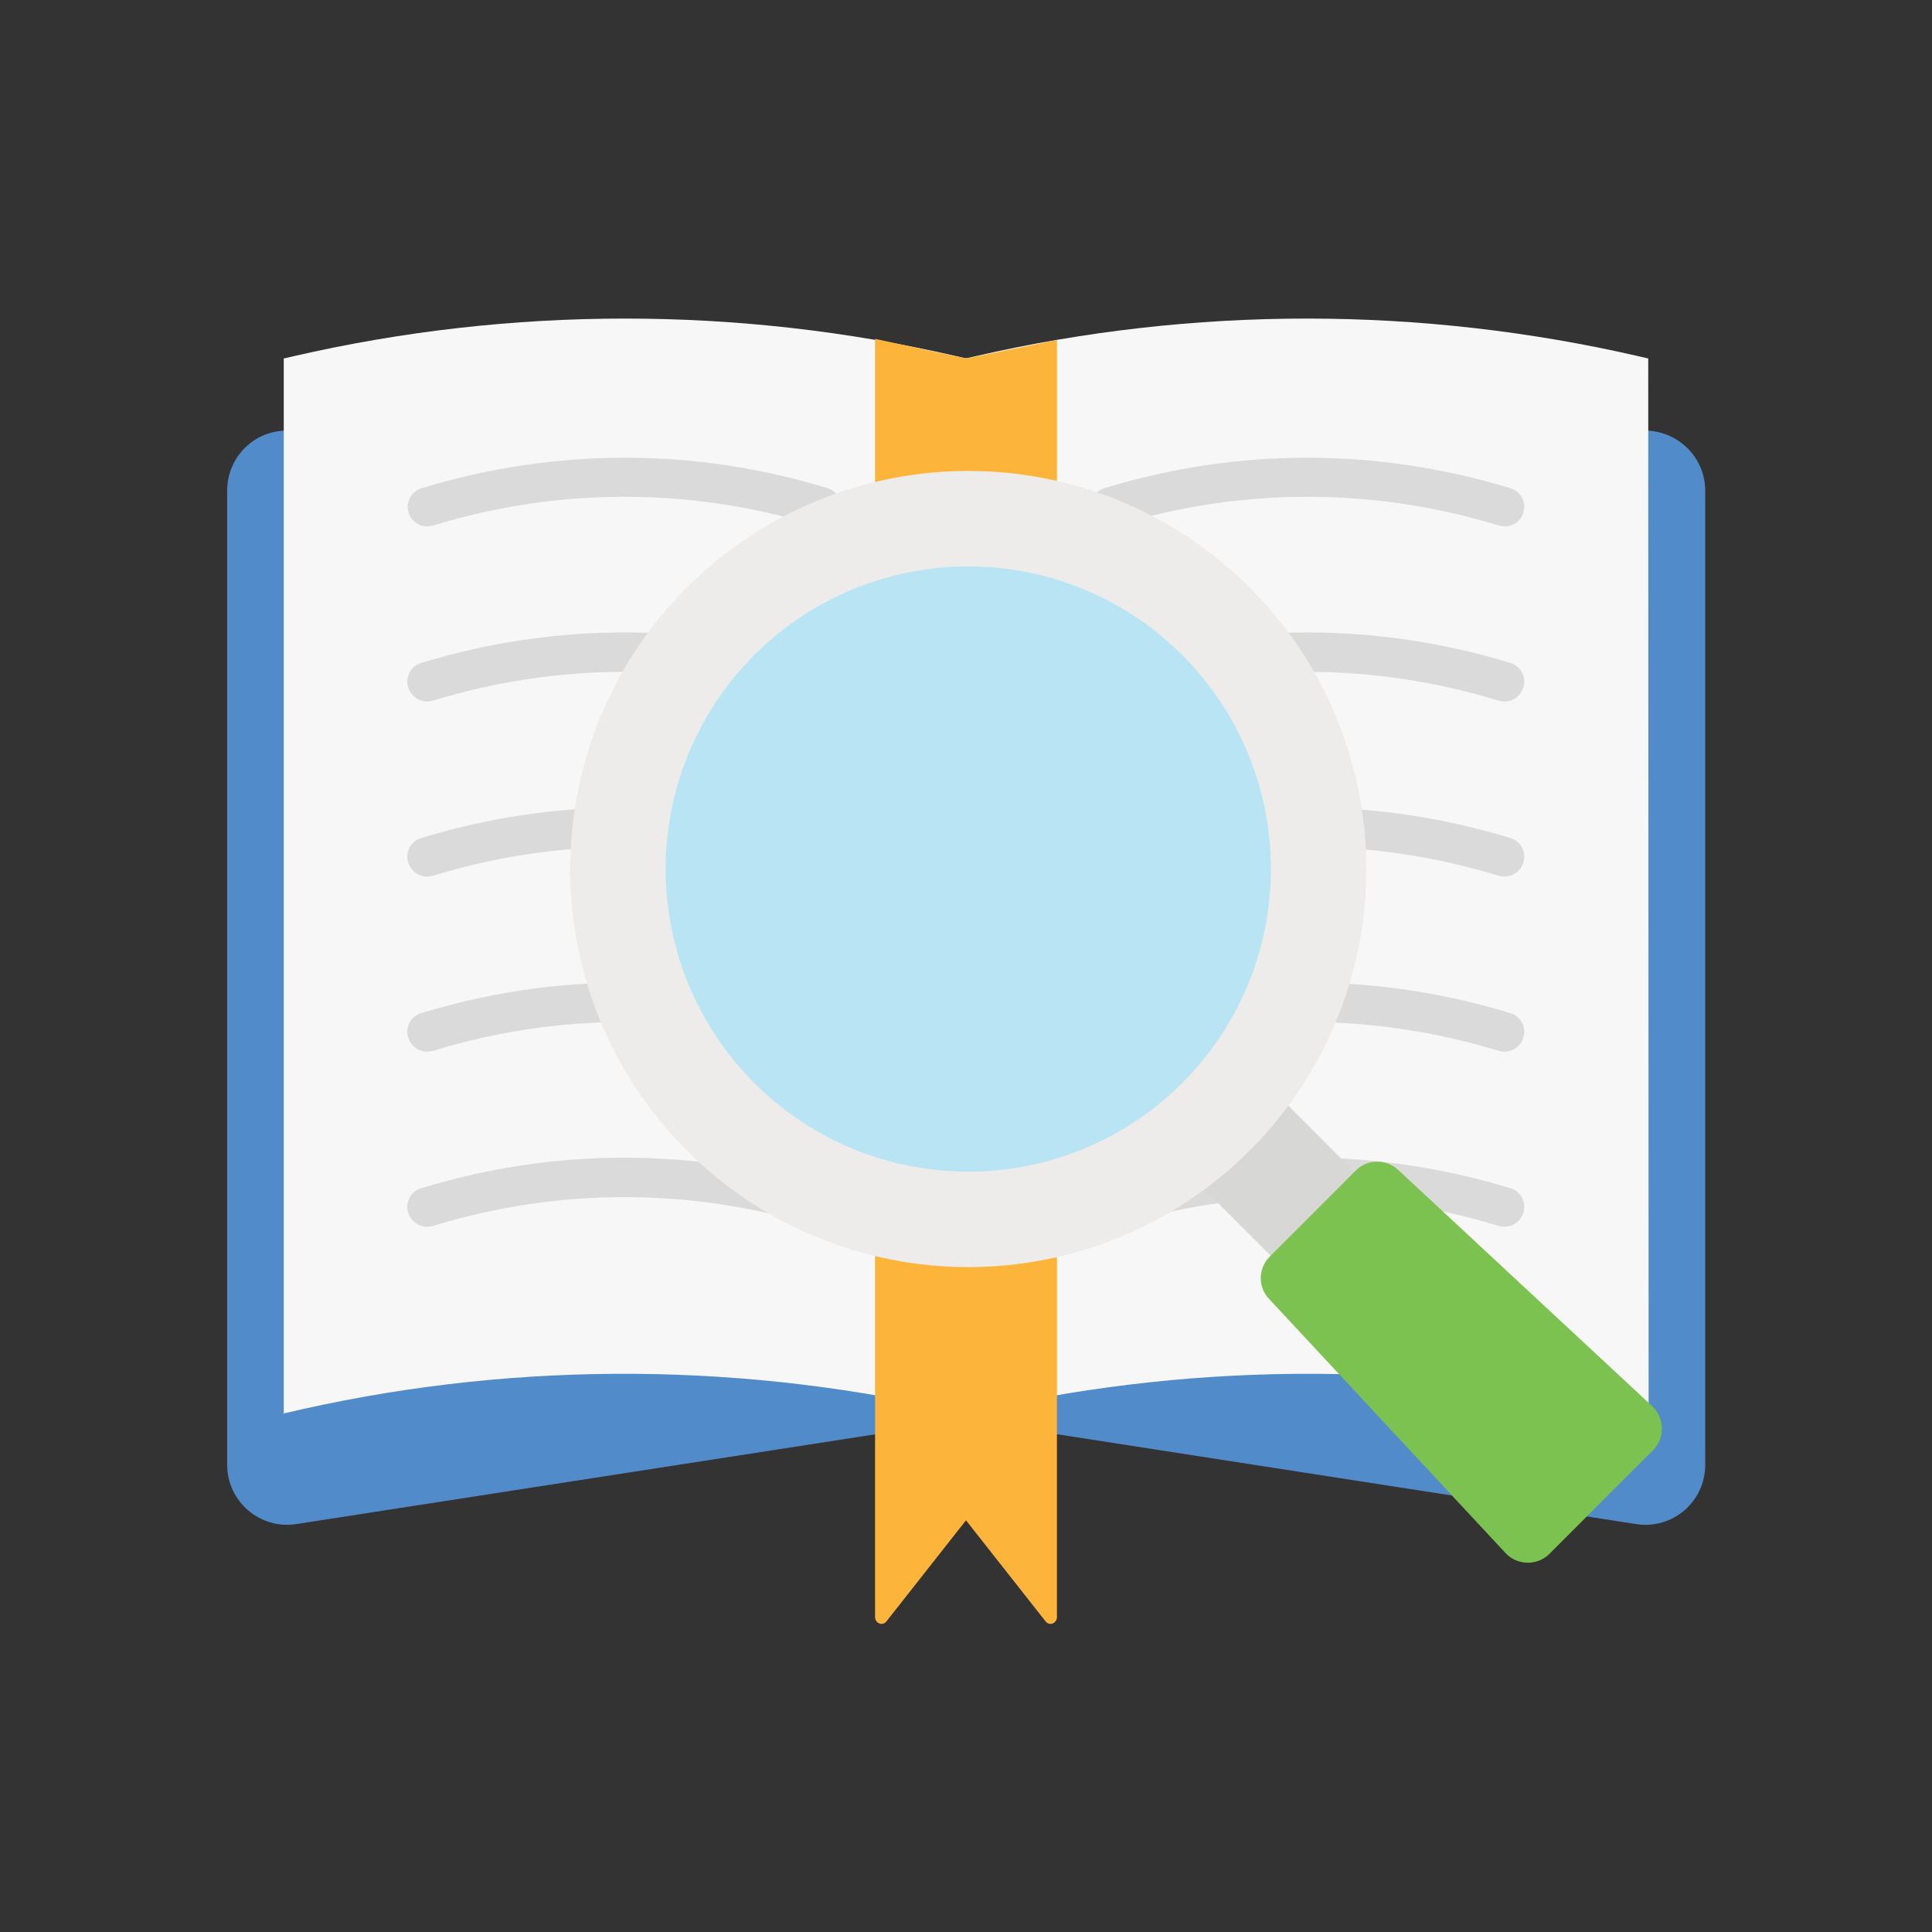 <svg xmlns="http://www.w3.org/2000/svg" id="Layer_1" height="512" viewBox="0 0 512 512" width="512"><rect x="0" y="0" width="512" height="512" fill="#333333" stroke="none"/><g><g><path d="m451.9 130v258.2c0 9.8-8.7 17.2-18.3 15.7l-153.4-23.8-23.8-3.7c-.2 0-.4 0-.6 0l-23.8 3.7-153.5 23.8c-9.6 1.5-18.3-6-18.3-15.7v-258.2c0-8.1 6.1-15 14.2-15.8l157.5-16.7 24.1-2.6 24.1 2.6 157.5 16.7c8.1.9 14.3 7.7 14.3 15.8z" fill="#528bc9"></path><g><path d="m75.1 374.6c57.8-13.7 117.9-14 175.9-1.1l5.1 1.1v-279.6l-2.6-.6c-57.8-13.3-117.9-13.3-175.7 0l-2.6.6v279.7h-.1z" fill="#f7f7f7"></path><g fill="#dadada"><path d="m113.2 139.5c.5 0 1-.1 1.5-.2 33.2-10.2 68.3-10.2 101.6 0 2.7.8 5.6-.7 6.5-3.4.8-2.7-.7-5.6-3.4-6.5-35.2-10.8-72.4-10.8-107.7 0-2.7.8-4.3 3.7-3.4 6.5.6 2.1 2.7 3.6 4.9 3.6z"></path><path d="m219.3 175.7c-35.2-10.8-72.4-10.8-107.7 0-2.7.8-4.3 3.7-3.4 6.5.7 2.2 2.7 3.7 5 3.7.5 0 1-.1 1.5-.2 33.2-10.2 68.3-10.2 101.6 0 2.7.8 5.6-.7 6.5-3.4.8-2.9-.7-5.8-3.5-6.6z"></path><path d="m219.3 222.1c-35.2-10.8-72.4-10.8-107.7 0-2.7.8-4.3 3.7-3.4 6.5.7 2.2 2.7 3.7 5 3.7.5 0 1-.1 1.5-.2 33.2-10.2 68.3-10.2 101.6 0 2.7.8 5.6-.7 6.5-3.4.8-2.9-.7-5.8-3.5-6.6z"></path><path d="m219.3 268.5c-35.2-10.8-72.4-10.8-107.7 0-2.7.8-4.3 3.7-3.4 6.5.7 2.2 2.7 3.7 5 3.7.5 0 1-.1 1.5-.2 33.2-10.2 68.3-10.2 101.6 0 2.7.8 5.6-.7 6.5-3.4.8-3-.7-5.8-3.5-6.6z"></path><path d="m219.3 314.9c-35.2-10.8-72.4-10.8-107.7 0-2.7.8-4.3 3.7-3.4 6.5.7 2.2 2.7 3.7 5 3.7.5 0 1-.1 1.5-.2 33.2-10.2 68.3-10.2 101.6 0 2.7.8 5.6-.7 6.5-3.4.8-2.9-.7-5.9-3.5-6.6z"></path></g></g><g><path d="m436.9 374.6c-57.8-13.7-117.9-14-175.9-1.1l-5.1 1.1v-279.6l2.6-.6c57.8-13.3 117.9-13.3 175.7 0l2.6.6z" fill="#f7f7f7"></path><g fill="#dadada"><path d="m398.8 139.5c-.5 0-1-.1-1.5-.2-33.2-10.2-68.3-10.2-101.6 0-2.7.8-5.6-.7-6.5-3.4-.8-2.7.7-5.6 3.4-6.5 35.2-10.8 72.4-10.8 107.7 0 2.7.8 4.3 3.7 3.4 6.5-.6 2.1-2.7 3.6-4.9 3.6z"></path><path d="m292.6 175.7c35.2-10.8 72.4-10.8 107.7 0 2.7.8 4.3 3.7 3.4 6.5-.7 2.2-2.7 3.7-5 3.7-.5 0-1-.1-1.5-.2-33.2-10.2-68.3-10.2-101.6 0-2.7.8-5.6-.7-6.5-3.4-.7-2.9.8-5.8 3.5-6.6z"></path><path d="m292.6 222.1c35.2-10.8 72.4-10.8 107.7 0 2.7.8 4.3 3.7 3.4 6.5-.7 2.2-2.7 3.7-5 3.7-.5 0-1-.1-1.5-.2-33.2-10.2-68.3-10.2-101.6 0-2.7.8-5.6-.7-6.5-3.4-.7-2.9.8-5.8 3.5-6.6z"></path><path d="m292.6 268.5c35.2-10.8 72.4-10.8 107.7 0 2.7.8 4.3 3.7 3.4 6.5-.7 2.2-2.7 3.7-5 3.7-.5 0-1-.1-1.5-.2-33.2-10.2-68.3-10.2-101.6 0-2.7.8-5.6-.7-6.5-3.4-.7-3 .8-5.8 3.5-6.6z"></path><path d="m292.6 314.9c35.2-10.8 72.4-10.8 107.7 0 2.7.8 4.3 3.7 3.4 6.5-.7 2.2-2.7 3.7-5 3.7-.5 0-1-.1-1.5-.2-33.2-10.2-68.3-10.2-101.6 0-2.7.8-5.6-.7-6.5-3.4-.7-2.9.8-5.9 3.5-6.6z"></path></g></g><path d="m280.1 90.1v338.4c0 1.7-1.9 2.5-3 1.2l-21.1-26.8-21.1 26.8c-1 1.3-3 .5-3-1.2v-338.7l24.1 5.2z" fill="#fcb43b"></path></g><g><g><path d="m325.6 280.1h31.4v69.9h-31.4z" fill="#d7d7d6" transform="matrix(.707 -.707 .707 .707 -122.79 333.617)"></path><circle cx="256.6" cy="230.3" fill="#edeceb" r="105.5"></circle><circle cx="256.6" cy="230.3" fill="#b8e4f3" r="80.2"></circle><path d="m438.1 384.3-27.5 27.5c-3.2 3.2-8.5 3.1-11.6-.2l-62.7-67.4c-3-3.1-2.9-8.1.2-11.2l22.8-22.8c3.1-3.1 8-3.1 11.2-.2l67.4 62.7c3.2 3.1 3.4 8.4.2 11.6z" fill="#7cc250"></path></g></g></g></svg>
